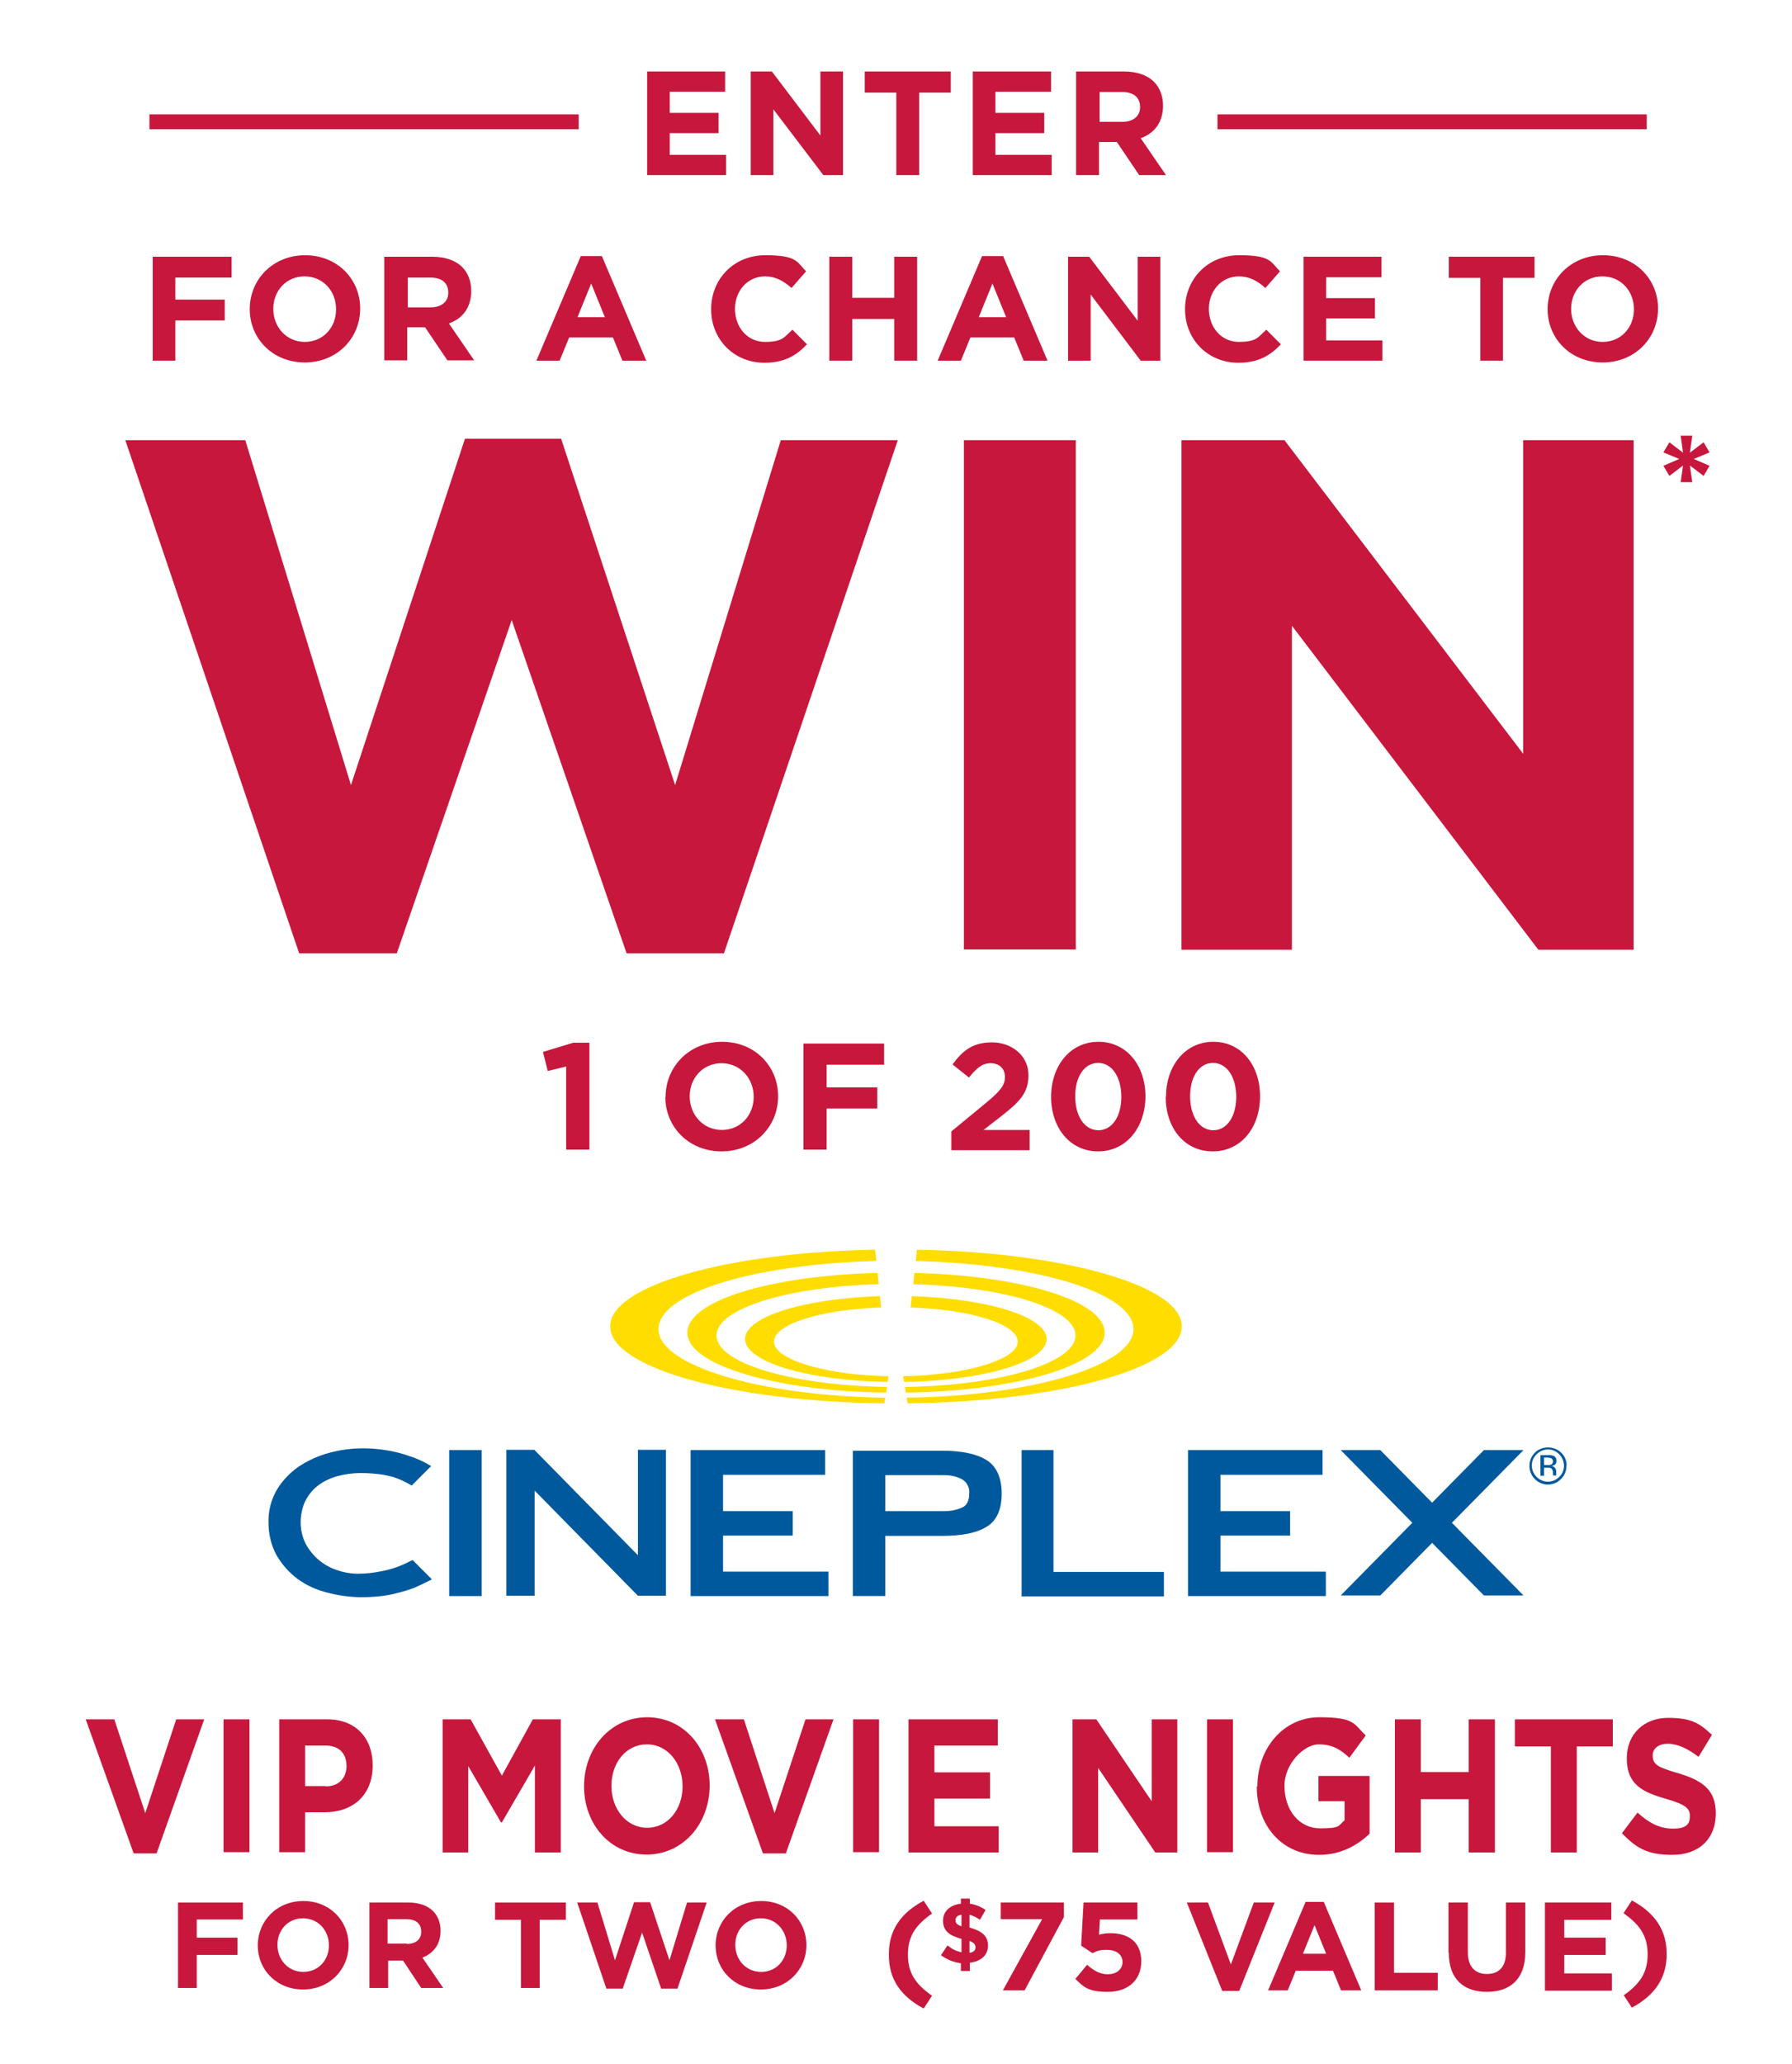 <?xml version="1.0" encoding="UTF-8"?>
<svg xmlns="http://www.w3.org/2000/svg" version="1.1" viewBox="0 0 602 693">
  <defs>
    <style>
      .cls-1 {
        fill: #00599d;
      }

      .cls-2 {
        fill: #c7173c;
      }

      .cls-3 {
        fill: #fd0;
      }
    </style>
  </defs>
  <!-- Generator: Adobe Illustrator 28.6.0, SVG Export Plug-In . SVG Version: 1.2.0 Build 709)  -->
  <g>
    <g id="Layer_1">
      <polygon class="cls-2" points="217.4 24 217.4 58.8 243.9 58.8 243.9 52 225 52 225 44.7 241.4 44.7 241.4 37.9 225 37.9 225 30.8 243.6 30.8 243.6 24 217.4 24"/>
      <polygon class="cls-2" points="275.6 24 275.6 45.5 259.3 24 252.2 24 252.2 58.8 259.8 58.8 259.8 36.7 276.6 58.8 283.2 58.8 283.2 24 275.6 24"/>
      <polygon class="cls-2" points="290.5 24 290.5 31.1 301.1 31.1 301.1 58.8 308.8 58.8 308.8 31.1 319.4 31.1 319.4 24 290.5 24"/>
      <polygon class="cls-2" points="326.8 24 326.8 58.8 353.3 58.8 353.3 52 334.4 52 334.4 44.7 350.8 44.7 350.8 37.9 334.4 37.9 334.4 30.8 353.1 30.8 353.1 24 326.8 24"/>
      <path class="cls-2" d="M377.1,40.9c3.7,0,5.9-2,5.9-4.9h0c0-3.4-2.3-5.1-6-5.1h-7.6v10h7.8ZM361.6,24h15.9c4.4,0,7.9,1.2,10.2,3.5,1.9,1.9,3,4.7,3,8h0c0,5.7-3,9.3-7.5,10.9l8.5,12.4h-9l-7.5-11.1h-6v11.1h-7.7V24Z"/>
      <polygon class="cls-2" points="51.3 86.2 77.8 86.2 77.8 93.2 58.9 93.2 58.9 100.6 75.5 100.6 75.5 107.6 58.9 107.6 58.9 121.1 51.3 121.1 51.3 86.2"/>
      <g>
        <path class="cls-2" d="M112.9,103.8h0c0-6.1-4.4-11-10.6-11s-10.5,4.9-10.5,10.9h0c0,6.1,4.4,11.1,10.6,11.1s10.5-4.9,10.5-10.9M83.9,103.8h0c0-10,7.8-18.1,18.6-18.1s18.5,8,18.5,17.9h0c0,10-7.8,18.1-18.6,18.1s-18.5-8-18.5-17.9"/>
        <path class="cls-2" d="M144.7,103.2c3.7,0,5.9-2,5.9-4.9h0c0-3.4-2.3-5.1-6-5.1h-7.6v10h7.8ZM129.2,86.2h15.9c4.4,0,7.9,1.2,10.2,3.5,1.9,1.9,3,4.7,3,8h0c0,5.7-3,9.3-7.5,10.9l8.5,12.4h-9l-7.5-11.1h-6v11.1h-7.7v-34.8Z"/>
      </g>
      <path class="cls-2" d="M203.2,106.5l-4.6-11.3-4.6,11.3h9.3ZM195.1,86h7.1l14.9,35.1h-8l-3.2-7.8h-14.7l-3.2,7.8h-7.8l14.9-35.1Z"/>
      <path class="cls-2" d="M238.9,103.8h0c0-10,7.5-18.1,18.2-18.1s10.5,2.2,13.7,5.4l-4.9,5.6c-2.7-2.4-5.4-3.9-8.9-3.9-5.9,0-10.1,4.9-10.1,10.9h0c0,6.1,4.1,11.1,10.1,11.1s6.4-1.6,9.2-4.1l4.9,4.9c-3.6,3.8-7.6,6.2-14.3,6.2-10.3,0-17.9-7.9-17.9-17.9"/>
      <polygon class="cls-2" points="278.6 86.2 286.3 86.2 286.3 100 300.4 100 300.4 86.2 308.1 86.2 308.1 121.1 300.4 121.1 300.4 107.1 286.3 107.1 286.3 121.1 278.6 121.1 278.6 86.2"/>
      <path class="cls-2" d="M338,106.5l-4.6-11.3-4.6,11.3h9.3ZM329.9,86h7.1l14.9,35.1h-8l-3.2-7.8h-14.7l-3.2,7.8h-7.8l14.9-35.1Z"/>
      <polygon class="cls-2" points="358.8 86.2 365.9 86.2 382.2 107.7 382.2 86.2 389.8 86.2 389.8 121.1 383.2 121.1 366.4 98.9 366.4 121.1 358.8 121.1 358.8 86.2"/>
      <path class="cls-2" d="M398.1,103.8h0c0-10,7.5-18.1,18.2-18.1s10.5,2.2,13.7,5.4l-4.9,5.6c-2.7-2.4-5.4-3.9-8.9-3.9-5.9,0-10.1,4.9-10.1,10.9h0c0,6.1,4.1,11.1,10.1,11.1s6.4-1.6,9.2-4.1l4.9,4.9c-3.6,3.8-7.6,6.2-14.3,6.2-10.3,0-17.9-7.9-17.9-17.9"/>
      <polygon class="cls-2" points="437.9 86.2 464.1 86.2 464.1 93.1 445.5 93.1 445.5 100.1 461.9 100.1 461.9 106.9 445.5 106.9 445.5 114.3 464.4 114.3 464.4 121.1 437.9 121.1 437.9 86.2"/>
      <polygon class="cls-2" points="497.3 93.3 486.7 93.3 486.7 86.2 515.5 86.2 515.5 93.3 504.9 93.3 504.9 121.1 497.3 121.1 497.3 93.3"/>
      <path class="cls-2" d="M548.9,103.8h0c0-6.1-4.4-11-10.6-11s-10.5,4.9-10.5,10.9h0c0,6.1,4.4,11.1,10.6,11.1s10.5-4.9,10.5-10.9M519.9,103.8h0c0-10,7.8-18.1,18.6-18.1s18.5,8,18.5,17.9h0c0,10-7.8,18.1-18.6,18.1s-18.5-8-18.5-17.9"/>
      <polygon class="cls-2" points="42.1 147.8 82.4 147.8 117.9 263.6 156.2 147.3 188.5 147.3 226.8 263.6 262.3 147.8 301.6 147.8 243.2 320.1 210.5 320.1 171.9 208.2 133.3 320.1 100.5 320.1 42.1 147.8"/>
      <rect class="cls-2" x="323.8" y="147.8" width="37.6" height="171"/>
      <polygon class="cls-2" points="396.9 147.8 431.5 147.8 511.7 253.1 511.7 147.8 548.8 147.8 548.8 318.9 516.8 318.9 434 210.1 434 318.9 396.9 318.9 396.9 147.8"/>
      <polygon class="cls-2" points="565.4 156.3 560.8 159.8 558.8 156.4 564.1 154.1 558.8 151.9 560.8 148.5 565.4 152 564.6 146.3 568.5 146.3 567.7 152 572.3 148.5 574.3 151.9 569 154.1 574.3 156.4 572.3 159.8 567.7 156.3 568.5 161.9 564.6 161.9 565.4 156.3"/>
      <polygon class="cls-2" points="190.2 358.1 184 359.6 182.4 353.2 192.6 350.1 198 350.1 198 386 190.2 386 190.2 358.1"/>
      <path class="cls-2" d="M253.2,368.3h0c0-6.2-4.5-11.3-10.8-11.3s-10.7,5-10.7,11.1h0c0,6.2,4.5,11.3,10.8,11.3s10.7-5,10.7-11.1M223.6,368.3h0c0-10.2,8-18.5,19-18.5s18.8,8.2,18.8,18.3h0c0,10.2-8,18.5-19,18.5s-18.9-8.2-18.9-18.3"/>
      <polygon class="cls-2" points="269.9 350.4 297 350.4 297 357.5 277.7 357.5 277.7 365.1 294.7 365.1 294.7 372.2 277.7 372.2 277.7 386 269.9 386 269.9 350.4"/>
      <g>
        <path class="cls-2" d="M319.7,379.8l11.8-9.7c4.4-3.7,6.1-5.6,6.1-8.5s-2-4.6-4.8-4.6-4.6,1.5-7.3,4.8l-5.5-4.4c3.5-4.8,6.9-7.4,13.3-7.4s12.2,4.3,12.2,11h0c0,6-3,9-9.3,13.9l-5.8,4.5h15.5v6.8h-26.3v-6.2Z"/>
        <path class="cls-2" d="M376.7,368.3h0c0-6.6-3.1-11.4-7.8-11.4s-7.7,4.7-7.7,11.2h0c0,6.6,3.1,11.4,7.8,11.4s7.7-4.8,7.7-11.2M353.1,368.3h0c0-10.4,6.4-18.5,15.9-18.5s15.8,8,15.8,18.3h0c0,10.4-6.4,18.5-15.9,18.5s-15.8-8-15.8-18.3"/>
        <path class="cls-2" d="M415.3,368.3h0c0-6.6-3.1-11.4-7.8-11.4s-7.7,4.7-7.7,11.2h0c0,6.6,3.1,11.4,7.8,11.4s7.7-4.8,7.7-11.2M391.7,368.3h0c0-10.4,6.4-18.5,15.9-18.5s15.7,8,15.7,18.3h0c0,10.4-6.3,18.5-15.9,18.5s-15.8-8-15.8-18.3"/>
      </g>
      <rect class="cls-2" x="50.2" y="38.4" width="144.2" height="5"/>
      <rect class="cls-2" x="409" y="38.4" width="144.2" height="5"/>
      <polygon class="cls-2" points="59.2 577.3 48.8 608.8 38.4 577.3 28.8 577.3 44.9 622.3 52.6 622.3 68.6 577.3 59.2 577.3"/>
      <rect class="cls-2" x="75.1" y="577.3" width="8.7" height="44.6"/>
      <path class="cls-2" d="M109.5,599.8c4.4,0,6.9-2.9,6.9-6.8h0c0-4.5-2.7-6.9-7.1-6.9h-6.8v13.6h6.9ZM93.8,577.3h16.2c9.5,0,15.2,6.3,15.2,15.4h0c0,10.5-7.1,15.8-16.1,15.8h-6.6v13.4h-8.7v-44.6Z"/>
      <polygon class="cls-2" points="148.7 577.3 158.1 577.3 168.6 596.2 179 577.3 188.4 577.3 188.4 622 179.7 622 179.7 592.8 168.6 611.9 168.3 611.9 157.3 593 157.3 622 148.7 622 148.7 577.3"/>
      <path class="cls-2" d="M229.3,599.8h0c0-7.8-5-14.1-12-14.1s-11.9,6.2-11.9,13.9h0c0,7.8,5,14.1,12,14.1s11.9-6.2,11.9-13.9M196.2,599.8h0c0-12.8,8.9-23.2,21.2-23.2s21,10.3,21,22.9h0c0,12.8-8.9,23.2-21.2,23.2s-21-10.3-21-22.9"/>
      <polygon class="cls-2" points="240.2 577.3 249.9 577.3 260.2 608.8 270.6 577.3 280 577.3 264 622.3 256.3 622.3 240.2 577.3"/>
      <rect class="cls-2" x="286.6" y="577.3" width="8.7" height="44.6"/>
      <polygon class="cls-2" points="305.2 577.3 335.2 577.3 335.2 586.1 313.9 586.1 313.9 595.1 332.6 595.1 332.6 603.9 313.9 603.9 313.9 613.2 335.5 613.2 335.5 622 305.2 622 305.2 577.3"/>
      <polygon class="cls-2" points="360.3 577.3 368.3 577.3 386.9 604.8 386.9 577.3 395.5 577.3 395.5 622 388.1 622 368.9 593.6 368.9 622 360.3 622 360.3 577.3"/>
      <rect class="cls-2" x="405.5" y="577.3" width="8.7" height="44.6"/>
      <path class="cls-2" d="M422.4,599.8h0c0-12.8,8.8-23.2,20.8-23.2s11.5,2.2,15.6,6.1l-5.5,7.5c-3.1-2.9-5.8-4.5-10.4-4.5s-11.4,6.3-11.4,13.9h0c0,8.3,5,14.3,12,14.3s6-.9,8.2-2.7v-6.4h-8.8v-8.5h17.2v19.4c-4.1,3.9-9.7,7.1-17,7.1-12.4,0-20.9-9.8-20.9-22.9"/>
      <polygon class="cls-2" points="468.6 577.3 477.3 577.3 477.3 595 493.4 595 493.4 577.3 502.2 577.3 502.2 622 493.4 622 493.4 604.1 477.3 604.1 477.3 622 468.6 622 468.6 577.3"/>
      <polygon class="cls-2" points="521 586.4 508.9 586.4 508.9 577.3 541.8 577.3 541.8 586.4 529.7 586.4 529.7 622 521 622 521 586.4"/>
      <path class="cls-2" d="M544.9,615.5l5.2-6.9c3.6,3.3,7.3,5.4,11.9,5.4s5.7-1.6,5.7-4.2h0c0-2.6-1.4-3.9-8-5.8-8-2.3-13.2-4.8-13.2-13.6h0c0-8.2,5.8-13.6,13.9-13.6s10.7,2,14.7,5.7l-4.5,7.4c-3.5-2.7-7-4.4-10.3-4.4s-5.1,1.7-5.1,3.9h0c0,3.1,1.7,4,8.6,6,8.1,2.4,12.6,5.6,12.6,13.4h0c0,9-6,14-14.6,14s-12.1-2.4-16.8-7.1"/>
      <polygon class="cls-2" points="59.8 638.8 81.6 638.8 81.6 644.5 66.1 644.5 66.1 650.6 79.8 650.6 79.8 656.4 66.1 656.4 66.1 667.5 59.8 667.5 59.8 638.8"/>
      <g>
        <path class="cls-2" d="M110.5,653.2h0c0-5-3.6-9.1-8.7-9.1s-8.6,4-8.6,8.9h0c0,5,3.6,9.1,8.7,9.1s8.6-4,8.6-8.9M86.6,653.2h0c0-8.2,6.4-14.9,15.3-14.9s15.2,6.6,15.2,14.8h0c0,8.2-6.4,14.9-15.3,14.9s-15.2-6.6-15.2-14.8"/>
        <path class="cls-2" d="M136.7,652.7c3.1,0,4.8-1.6,4.8-4.1h0c0-2.8-1.9-4.2-5-4.2h-6.3v8.2h6.4ZM124,638.8h13.1c3.6,0,6.5,1,8.4,2.9,1.6,1.6,2.5,3.9,2.5,6.6h0c0,4.7-2.5,7.6-6.1,9l7,10.2h-7.4l-6.1-9.2h-5v9.2h-6.3v-28.7Z"/>
      </g>
      <polygon class="cls-2" points="175 644.6 166.3 644.6 166.3 638.8 190.1 638.8 190.1 644.6 181.3 644.6 181.3 667.5 175 667.5 175 644.6"/>
      <polygon class="cls-2" points="193.9 638.8 200.7 638.8 206.6 658.2 213 638.7 218.4 638.7 224.9 658.2 230.8 638.8 237.4 638.8 227.6 667.7 222.1 667.7 215.7 648.9 209.2 667.7 203.7 667.7 193.9 638.8"/>
      <g>
        <path class="cls-2" d="M264.3,653.2h0c0-5-3.6-9.1-8.7-9.1s-8.6,4-8.6,8.9h0c0,5,3.6,9.1,8.7,9.1s8.6-4,8.6-8.9M240.4,653.2h0c0-8.2,6.4-14.9,15.3-14.9s15.2,6.6,15.2,14.8h0c0,8.2-6.4,14.9-15.3,14.9s-15.2-6.6-15.2-14.8"/>
        <path class="cls-2" d="M298.6,656.2c0-8.1,3.9-13.8,11.7-18l2.8,4.3c-5.7,4-8.1,7.8-8.1,13.8s2.4,9.8,8.1,13.8l-2.8,4.3c-7.8-4.2-11.7-9.9-11.7-18Z"/>
      </g>
      <path class="cls-2" d="M322.9,659.2c-2.5-.3-4.9-1.3-6.8-2.7l2.2-3.3c1.5,1.2,3,2,4.7,2.3v-4.5c-4.1-1.1-6.2-2.7-6.2-6.1h0c0-3.2,2.4-5.3,6-5.7v-1.7h3v1.7c2,.3,3.7,1,5.3,2.1l-1.9,3.3c-1.1-.8-2.4-1.4-3.5-1.7v4.3c4.3,1.2,6.2,2.9,6.2,6.1h0c0,3.3-2.5,5.3-6.1,5.7v2.8h-3v-2.9ZM323,646.8v-3.9c-1.4.2-2,.9-2,1.8h0c0,1,.4,1.5,2,2.1ZM325.7,651.7v4c1.3-.2,2-.8,2-1.8h0c0-1-.5-1.6-2-2.2Z"/>
      <g>
        <g>
          <path class="cls-2" d="M350.1,644.4h-13.9v-5.6h21.2v4.9l-13.2,24.6h-7.3l13.2-23.9Z"/>
          <path class="cls-2" d="M361.3,664.4l3.9-4.7c2.2,2,4.4,3.2,7,3.2s4.9-1.5,4.9-4.1h0c0-2.6-2.2-4.1-5.2-4.1s-3.5.5-4.9,1.1l-3.8-2.5.8-14.5h18.1v5.7h-12.6l-.3,5.1c1.2-.3,2.2-.5,3.9-.5,5.7,0,10.3,2.8,10.3,9.4h0c0,6.3-4.4,10.3-11.2,10.3s-8.2-1.7-11-4.4Z"/>
        </g>
        <path class="cls-2" d="M398.6,638.8h7.2l7.7,20.8,7.7-20.8h7l-11.9,29.7h-5.7l-11.9-29.7Z"/>
        <g>
          <path class="cls-2" d="M438.7,638.6h6l12.6,29.7h-6.8l-2.7-6.6h-12.5l-2.7,6.6h-6.6l12.6-29.7ZM445.5,656l-3.9-9.6-3.9,9.6h7.8Z"/>
          <path class="cls-2" d="M461.8,638.8h6.5v23.6h14.7v5.9h-21.2v-29.5Z"/>
        </g>
        <g>
          <path class="cls-2" d="M486.6,655.7v-16.9h6.5v16.7c0,4.8,2.4,7.3,6.4,7.3s6.4-2.4,6.4-7.1v-16.9h6.5v16.7c0,8.9-5,13.3-12.9,13.3s-12.8-4.4-12.8-13.1Z"/>
          <path class="cls-2" d="M519,638.8h22.3v5.8h-15.8v6h13.9v5.8h-13.9v6.2h16v5.8h-22.5v-29.5Z"/>
          <path class="cls-2" d="M545.4,670c5.7-4,8.1-7.8,8.1-13.8s-2.4-9.8-8.1-13.8l2.8-4.3c7.8,4.2,11.7,10,11.7,18s-3.9,13.8-11.7,18l-2.8-4.3Z"/>
        </g>
      </g>
      <g>
        <g>
          <path class="cls-3" d="M397,445.3c0-13.6-39.2-24.8-89-25.7l-.4,3.8c41,1,73.2,10.8,73.2,22.9s-33.8,22.4-76.2,23l.3,1.9c51.2-.6,92.1-11.9,92.1-25.8"/>
          <path class="cls-3" d="M361.3,448.4c0,9.3-25.4,16.8-57.3,17.3l.3,1.9c37.2-.5,66.8-9.3,66.8-20.1s-28.1-19.2-63.9-20.1l-.4,3.8c30.6.8,54.5,8.2,54.5,17.2"/>
          <path class="cls-3" d="M351.6,449.6c0-7.5-19.9-13.6-45.3-14.4l-.4,3.8c20.3.7,36,5.6,36,11.5s-17,11.2-38.5,11.6l.3,1.9c26.7-.4,47.9-6.7,47.9-14.4"/>
          <path class="cls-3" d="M205,445.3c0-13.6,39.2-24.8,89-25.7l.4,3.8c-41,1-73.2,10.8-73.2,22.9s33.8,22.4,76.2,23l-.3,1.9c-51.2-.6-92.1-11.9-92.1-25.8"/>
          <path class="cls-3" d="M240.7,448.4c0,9.3,25.4,16.8,57.3,17.3l-.3,1.9c-37.2-.5-66.8-9.3-66.8-20.1s28.1-19.2,63.9-20.1l.4,3.8c-30.6.8-54.5,8.2-54.5,17.2"/>
          <path class="cls-3" d="M250.3,449.6c0-7.5,19.9-13.6,45.3-14.4l.4,3.8c-20.3.7-36,5.6-36,11.5s17,11.2,38.5,11.6l-.3,1.9c-26.7-.4-47.9-6.7-47.9-14.4"/>
          <path class="cls-1" d="M399.1,535.9h46.3v-8.2h-35.4v-12.1h23.4v-8.2h-23.4v-12.2h34.3v-8.3h-45.2v49ZM343.1,536h47.9v-8.2h-37.1v-40.9h-10.7v49ZM336.5,501.5c0-5.3-1.7-9.1-5-11.2-3.3-2.1-8.3-3.2-15-3.2h-30v48.8h10.9v-20.2s19.1,0,19.1,0c6.7,0,11.7-1,15-3.1,3.3-2,5-5.7,5-11.1M325.6,501.5c0,2.4-.8,4-2.4,4.7-1.9.8-3.9,1.2-6,1.2h-19.8v-12.1h19.8c2.1,0,4.1.4,6,1.4,1.7,1,2.6,2.9,2.4,4.8M232,535.9h46.3v-8.2h-35.4v-12.1h23.4v-8.2h-23.4v-12.2h34.3v-8.3h-45.2v49ZM150.9,535.9h10.9v-49h-10.9v49Z"/>
          <path class="cls-1" d="M144.9,492.3c-2.3-1.4-4.8-2.6-7.4-3.4-2.2-.8-4.5-1.4-6.8-1.8-2.8-.5-5.7-.8-8.6-.8-4,0-7.9.5-11.8,1.6-3.6,1-7.1,2.6-10.2,4.7-2.9,2.1-5.4,4.7-7.2,7.8-1.9,3.3-2.8,7.1-2.7,10.9,0,3.8.9,7.6,2.7,10.9,1.8,3.1,4.2,5.8,7,7.9,3,2.2,6.3,3.7,9.9,4.6,3.6,1,7.4,1.5,11.2,1.6,3.3,0,6.6-.2,9.8-.8,2.8-.6,5.5-1.3,8.2-2.3,0,0,2.8-1.2,6.1-2.9l-6.5-6.5c-1.4.7-2.8,1.4-4.3,2-2,.8-4.2,1.4-6.3,1.8-2.5.5-5.1.8-7.7.8-2.4,0-4.8-.4-7-1.2-2.3-.7-4.4-1.9-6.2-3.4-1.8-1.5-3.3-3.4-4.4-5.4-1.1-2.2-1.7-4.7-1.7-7.2,0-2.5.5-4.9,1.5-7.1,1-2,2.4-3.8,4.2-5.2,1.9-1.5,4.1-2.5,6.4-3.2,2.6-.7,5.3-1.1,8.1-1.1,2.6,0,5.2.2,7.7.6,1.1.2,2.2.5,3.1.7,2.2.7,4.3,1.7,6.3,2.9l6.5-6.5Z"/>
        </g>
        <polygon class="cls-1" points="450.4 486.9 498.5 535.7 511.8 535.7 463.7 486.9 450.4 486.9"/>
        <polygon class="cls-1" points="498.5 486.9 450.4 535.7 463.7 535.7 511.8 486.9 498.5 486.9"/>
        <polygon class="cls-1" points="170.1 486.8 170.1 535.8 179.6 535.8 179.6 500.5 214.3 535.8 214.3 535.8 223.7 535.8 223.7 535.8 223.7 486.8 214.3 486.8 214.3 522.2 179.6 486.9 179.6 486.8 170.1 486.8"/>
        <path class="cls-1" d="M526.3,492.1c0-3.5-2.9-6.2-6.4-6.1-3.4,0-6.1,2.8-6.1,6.1,0,1.7.6,3.3,1.8,4.5,2.4,2.5,6.4,2.5,8.8,0,0,0,0,0,0,0,1.2-1.2,1.9-2.8,1.8-4.5M525.4,492.1c0,1.4-.5,2.8-1.6,3.8-1,1-2.4,1.6-3.8,1.6-1.4,0-2.8-.6-3.8-1.6-2.1-2.1-2.2-5.5,0-7.6,2.1-2.1,5.5-2.2,7.6,0,1,1,1.6,2.4,1.6,3.9M522.4,492.9c-.3-.4-.7-.6-1.2-.7.4,0,.7-.2,1-.3.5-.3.7-.8.7-1.4,0-.8-.4-1.5-1.1-1.7-.6-.2-1.2-.3-1.9-.2h-2.4v6.9h1.2v-2.7h1c.5,0,.9,0,1.4.2.4.3.6.8.6,1.6v.8s0,0,0,0h0c0,0,1.1,0,1.1,0h0c0-.2,0-.3,0-.4v-1c0-.4-.2-.8-.4-1.1M521,491.8c-.4.1-.8.2-1.2.1h-1.1v-2.5h1c.5,0,1,0,1.5.3.3.2.5.6.5,1,0,.5-.3.9-.7,1.1"/>
      </g>
    </g>
  </g>
</svg>
